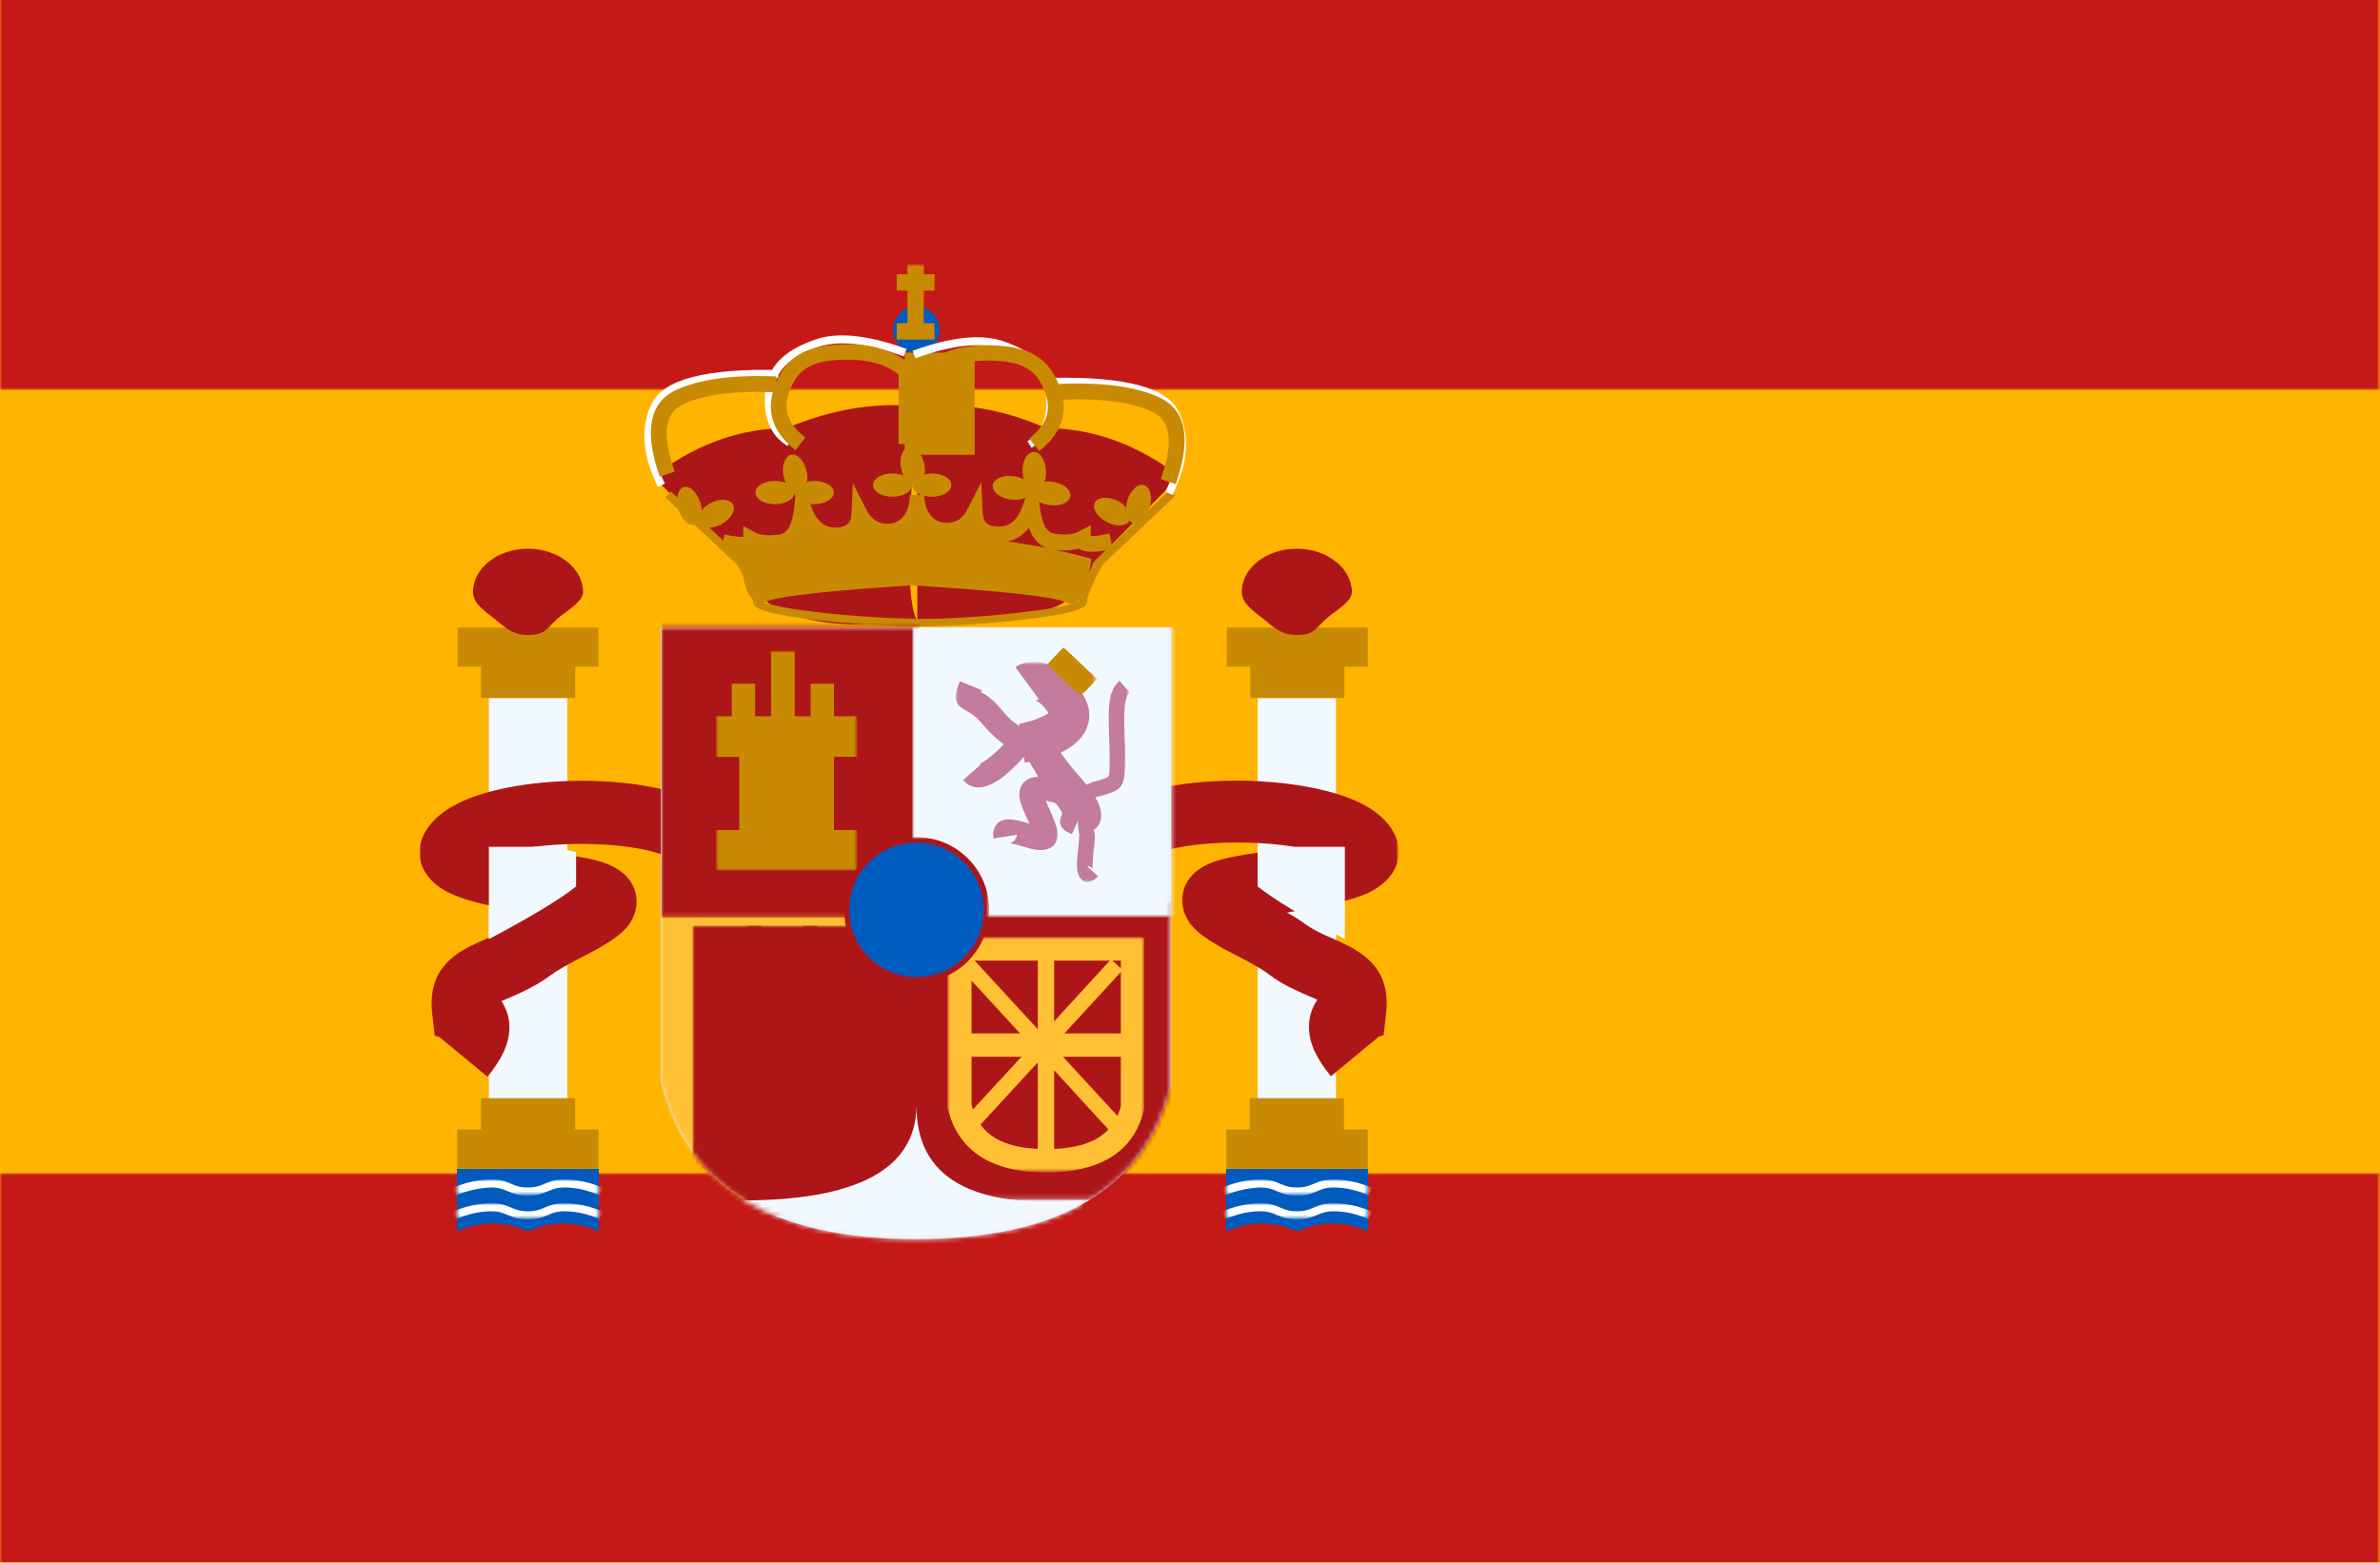 <?xml version="1.0" encoding="utf-8"?>
<!-- Generator: Adobe Illustrator 25.4.1, SVG Export Plug-In . SVG Version: 6.00 Build 0)  -->
<svg version="1.1" id="Layer_1" xmlns="http://www.w3.org/2000/svg" xmlns:xlink="http://www.w3.org/1999/xlink" x="0px" y="0px"
	 viewBox="0 0 510.2 335" style="enable-background:new 0 0 510.2 335;" xml:space="preserve">
<style type="text/css">
	.st0{fill-rule:evenodd;clip-rule:evenodd;fill:#FFB400;}
	.st1{filter:url(#Adobe_OpacityMaskFilter);}
	.st2{fill-rule:evenodd;clip-rule:evenodd;fill:#FFFFFF;}
	.st3{mask:url(#mask-4_00000019670671994785274030000004192723979454276242_);fill-rule:evenodd;clip-rule:evenodd;fill:#C51918;}
	.st4{filter:url(#Adobe_OpacityMaskFilter_00000060717095447005726390000004300880107729973676_);}
	.st5{mask:url(#mask-4_00000152246987572541222620000014547358305324288946_);fill-rule:evenodd;clip-rule:evenodd;fill:#C51918;}
	.st6{filter:url(#Adobe_OpacityMaskFilter_00000075161511943045017350000008918692383493599921_);}
	.st7{mask:url(#mask-2_00000047754693910226138570000013015919318816676287_);}
	.st8{filter:url(#Adobe_OpacityMaskFilter_00000018205055603869839370000004844042386154332547_);}
	.st9{mask:url(#mask-2_00000083785660520048660010000005965986713667246228_);}
	.st10{filter:url(#Adobe_OpacityMaskFilter_00000129903973764869370820000008069633231438308009_);}
	.st11{mask:url(#mask-4_00000176749190415815365930000002839628219141247149_);}
	.st12{fill-rule:evenodd;clip-rule:evenodd;fill:#F1F9FF;}
	.st13{fill-rule:evenodd;clip-rule:evenodd;fill:#C88A02;}
	.st14{fill-rule:evenodd;clip-rule:evenodd;fill:#AD1619;}
	.st15{fill-rule:evenodd;clip-rule:evenodd;fill:#005BBF;}
	.st16{filter:url(#Adobe_OpacityMaskFilter_00000082334719263034546720000017516728520719407523_);}
	.st17{mask:url(#mask-6_00000157279976182144491300000006155440869303870655_);fill:#FFFFFF;}
	.st18{filter:url(#Adobe_OpacityMaskFilter_00000156555935129016125940000015157351839271865238_);}
	.st19{mask:url(#mask-6_00000039825241525163152630000013535758675327768458_);fill:#FFFFFF;}
	.st20{filter:url(#Adobe_OpacityMaskFilter_00000045618771527146723530000000104947234714574212_);}
	.st21{mask:url(#mask-8_00000021100324189930615940000004032010451391959962_);fill:#FFFFFF;}
	.st22{filter:url(#Adobe_OpacityMaskFilter_00000101790094712414562800000007188374990024901303_);}
	.st23{mask:url(#mask-8_00000061450392967436627690000017378248133286805390_);fill:#FFFFFF;}
	.st24{fill:#AD1619;}
	.st25{fill:#F1F9FF;}
	.st26{fill:#C88A02;}
	.st27{fill:#FFFFFF;}
	.st28{fill-rule:evenodd;clip-rule:evenodd;fill:#E1E5E8;}
	.st29{filter:url(#Adobe_OpacityMaskFilter_00000073700884856283886030000011311851578520800674_);}
	.st30{mask:url(#mask-10_00000090986822574892808100000015592920764666793147_);fill:#FFC034;}
	.st31{filter:url(#Adobe_OpacityMaskFilter_00000132795382042184425210000010488731875536221573_);}
	.st32{mask:url(#mask-10_00000037679517181062359300000007721563352814821534_);fill:#AD1619;}
	.st33{filter:url(#Adobe_OpacityMaskFilter_00000094616451426440581550000009127998828062274695_);}
	.st34{mask:url(#mask-10_00000129192856862053098970000005752887142434601910_);fill:#AD1619;}
	.st35{filter:url(#Adobe_OpacityMaskFilter_00000116927020081153399920000016419229754953607612_);}
	.st36{mask:url(#mask-10_00000112593508623324540460000004942741832524039835_);fill:#AD1619;}
	.st37{filter:url(#Adobe_OpacityMaskFilter_00000005979201365909015830000002660650000466472638_);}
	.st38{mask:url(#mask-10_00000169518825929869880680000012215845349227616690_);fill:#AD1619;}
	.st39{filter:url(#Adobe_OpacityMaskFilter_00000150799439179976280040000016064414077145177998_);}
	.st40{mask:url(#mask-10_00000170985493646491671960000007211127428597836189_);fill:#AD1619;}
	.st41{filter:url(#Adobe_OpacityMaskFilter_00000012468551229555818850000013181566834886555061_);}
	.st42{mask:url(#mask-10_00000152942912935013636030000010226427579171503267_);fill:#AD1619;}
	.st43{filter:url(#Adobe_OpacityMaskFilter_00000151524473166829721520000014390782599573456770_);}
	.st44{mask:url(#mask-10_00000141418614409185996670000005008636704963484312_);fill-rule:evenodd;clip-rule:evenodd;fill:#F1F9FF;}
	.st45{filter:url(#Adobe_OpacityMaskFilter_00000175283673993397842910000006452078324992892845_);}
	.st46{mask:url(#mask-10_00000132774726275152598150000003813316141526707100_);fill-rule:evenodd;clip-rule:evenodd;fill:#C88A02;}
	.st47{filter:url(#Adobe_OpacityMaskFilter_00000175287624113682976950000012525645967673032870_);}
	.st48{mask:url(#mask-10_00000074425785416015600340000001295875772709005188_);fill:#C37C9C;}
	.st49{filter:url(#Adobe_OpacityMaskFilter_00000066480576431332850790000002337205703750251172_);}
	.st50{mask:url(#mask-10_00000146480264642206794610000014862526609935340220_);fill:#C88A02;}
	.st51{filter:url(#Adobe_OpacityMaskFilter_00000076577838382388170580000000386387914620858768_);}
	.st52{mask:url(#mask-10_00000073690916042035166800000011520523713674398605_);fill:#FFC034;}
	.st53{filter:url(#Adobe_OpacityMaskFilter_00000105410162280643780670000001291993435881241488_);}
	.st54{mask:url(#mask-10_00000099638526625984409510000006780792645616802962_);fill:#FFC034;}
	.st55{filter:url(#Adobe_OpacityMaskFilter_00000145052565943340696560000008939705938008406963_);}
	.st56{mask:url(#mask-10_00000160157795207246969100000012251347713914340768_);fill-rule:evenodd;clip-rule:evenodd;fill:#F1F9FF;}
	.st57{filter:url(#Adobe_OpacityMaskFilter_00000103252343768948253880000008439162506079986594_);}
	
		.st58{mask:url(#mask-10_00000181784023582008589980000010712998901662668200_);fill-rule:evenodd;clip-rule:evenodd;fill:#005BBF;stroke:#AD1619;stroke-width:1.167;}
</style>
<g id="background_00000181781044189737583910000013636125772583621303_">
	<rect id="path-3_00000128452147243960790320000008161129191490589885_" y="-0.4" class="st0" width="510.2" height="335.9"/>
</g>
<defs>
	<filter id="Adobe_OpacityMaskFilter" filterUnits="userSpaceOnUse" x="0" y="251.5" width="510.2" height="84">
		<feColorMatrix  type="matrix" values="1 0 0 0 0  0 1 0 0 0  0 0 1 0 0  0 0 0 1 0"/>
	</filter>
</defs>
<mask maskUnits="userSpaceOnUse" x="0" y="251.5" width="510.2" height="84" id="mask-4_00000019670671994785274030000004192723979454276242_">
	<g class="st1">
		<rect id="path-3_00000144314309575822547470000000327370635330656397_" y="-0.4" class="st2" width="510.2" height="335.9"/>
	</g>
</mask>
<rect id="bottom_00000103945012043702586900000016765904809973280683_" y="251.5" class="st3" width="510.2" height="84"/>
<defs>
	
		<filter id="Adobe_OpacityMaskFilter_00000170989783414335366890000002956088197784213379_" filterUnits="userSpaceOnUse" x="0" y="-0.4" width="510.2" height="84">
		<feColorMatrix  type="matrix" values="1 0 0 0 0  0 1 0 0 0  0 0 1 0 0  0 0 0 1 0"/>
	</filter>
</defs>
<mask maskUnits="userSpaceOnUse" x="0" y="-0.4" width="510.2" height="84" id="mask-4_00000152246987572541222620000014547358305324288946_">
	<g style="filter:url(#Adobe_OpacityMaskFilter_00000170989783414335366890000002956088197784213379_);">
		<rect id="path-3_00000048487812355358154530000002851428303650246046_" y="-0.4" class="st2" width="510.2" height="335.9"/>
	</g>
</mask>
<rect id="top_00000090268142434972421950000012384707154483772556_" y="-0.4" class="st5" width="510.2" height="84"/>
<g id="Symbols">
	<g id="flag">
		<g id="mask">
		</g>
		<defs>
			<filter id="Adobe_OpacityMaskFilter_00000065771492107118139210000007435281865140839319_" filterUnits="userSpaceOnUse">
				<feColorMatrix  type="matrix" values="1 0 0 0 0  0 1 0 0 0  0 0 1 0 0  0 0 0 1 0"/>
			</filter>
		</defs>
		<mask maskUnits="userSpaceOnUse" id="mask-2_00000047754693910226138570000013015919318816676287_">
			<g style="filter:url(#Adobe_OpacityMaskFilter_00000065771492107118139210000007435281865140839319_);">
				
					<rect id="path-1_00000095328164129518738270000004076388524646164650_" x="-31.4" y="28" class="st2" width="581.2" height="335.9"/>
			</g>
		</mask>
		<g id="contents" class="st7">
		</g>
	</g>
</g>
<defs>
	
		<filter id="Adobe_OpacityMaskFilter_00000152961905338337322680000007467473597094508704_" filterUnits="userSpaceOnUse" x="89.8" y="56.6" width="210" height="218.9">
		<feColorMatrix  type="matrix" values="1 0 0 0 0  0 1 0 0 0  0 0 1 0 0  0 0 0 1 0"/>
	</filter>
</defs>
<mask maskUnits="userSpaceOnUse" x="89.8" y="56.6" width="210" height="218.9" id="mask-2_00000083785660520048660010000005965986713667246228_">
	<g style="filter:url(#Adobe_OpacityMaskFilter_00000152961905338337322680000007467473597094508704_);">
		
			<rect id="path-1_00000089561634068778641660000004048435494468791222_" x="29.6" y="-4.6" class="st2" width="480.6" height="360.4"/>
	</g>
</mask>
<g id="contents_00000049186614249928257390000006419237551463478189_" class="st9">
	<defs>
		
			<filter id="Adobe_OpacityMaskFilter_00000179617264564891523490000003830999155713478063_" filterUnits="userSpaceOnUse" x="89.8" y="56.6" width="210" height="218.9">
			<feColorMatrix  type="matrix" values="1 0 0 0 0  0 1 0 0 0  0 0 1 0 0  0 0 0 1 0"/>
		</filter>
	</defs>
	
		<mask maskUnits="userSpaceOnUse" x="89.8" y="56.6" width="210" height="218.9" id="mask-4_00000176749190415815365930000002839628219141247149_">
		<g style="filter:url(#Adobe_OpacityMaskFilter_00000179617264564891523490000003830999155713478063_);">
			
				<rect id="path-3_00000103236728667891020800000003216313570705605513_" x="29.6" y="-4.6" class="st2" width="480.6" height="360.4"/>
		</g>
	</mask>
	<g id="mark" class="st11">
		<g transform="translate(4, 4)">
			<g id="pillars" transform="translate(0, 4.144)">
				<rect id="Rectangle-76" x="100.8" y="141.5" class="st12" width="16.8" height="87.5"/>
				<path id="Combined-Shape" class="st13" d="M124.3,126.4v8.4h-5v6.7H99.1l0-6.7h-5v-8.4H124.3z"/>
				<polygon id="Combined-Shape_00000107588377634417546820000017365088875951194812_" class="st13" points="119.3,234 124.3,234 
					124.3,242.4 94,242.4 94,234 99.1,234 99.1,227.3 119.3,227.3 				"/>
				<path id="Oval-56" class="st14" d="M109.2,128c3.7,0,4-1.4,6.2-3.4c1.7-1.6,5.6-3.6,5.6-5.8c0-5.1-5.3-9.3-11.8-9.3
					s-11.8,4.1-11.8,9.3c0,2.5,2.7,4.2,4.7,5.8C104.3,126.4,105.9,128,109.2,128z"/>
				<g id="water" transform="translate(0.56, 8.848)">
					<g id="Rectangle-76_00000062154294907917472390000004270153919699476651_">
						<path id="path-5_00000001665018599471862020000012613379065972756410_" class="st15" d="M93.5,233.6h30.3V247
							c-2.5-1.1-5-1.7-7.6-1.7s-5,0.6-7.6,1.7c-2.5-1.1-5-1.7-7.6-1.7s-5,0.6-7.6,1.7V233.6z"/>
					</g>
					<defs>
						
							<filter id="Adobe_OpacityMaskFilter_00000181796489810294655770000017927477775748568247_" filterUnits="userSpaceOnUse" x="92.6" y="241" width="32.2" height="3.5">
							<feColorMatrix  type="matrix" values="1 0 0 0 0  0 1 0 0 0  0 0 1 0 0  0 0 0 1 0"/>
						</filter>
					</defs>
					
						<mask maskUnits="userSpaceOnUse" x="92.6" y="241" width="32.2" height="3.5" id="mask-6_00000157279976182144491300000006155440869303870655_">
						<g style="filter:url(#Adobe_OpacityMaskFilter_00000181796489810294655770000017927477775748568247_);">
							<path id="path-5_00000176757723710653666250000012438627574121091219_" class="st2" d="M93.5,233.6h30.3V247
								c-2.5-1.1-5-1.7-7.6-1.7s-5,0.6-7.6,1.7c-2.5-1.1-5-1.7-7.6-1.7s-5,0.6-7.6,1.7V233.6z"/>
						</g>
					</mask>
					<path id="Path-308" class="st17" d="M93.2,244.4l-0.7-1.6c2.7-1.2,5.5-1.8,8.2-1.8c1.8,0,2.7,0.2,4.3,0.9
						c1.4,0.6,2.1,0.8,3.6,0.8c1.5,0,2.2-0.2,3.6-0.8c1.6-0.7,2.5-0.9,4.3-0.9c2.7,0,5.5,0.6,8.2,1.8l-0.7,1.6
						c-2.5-1.1-5-1.7-7.5-1.7c-1.5,0-2.2,0.2-3.6,0.8c-1.6,0.7-2.5,0.9-4.3,0.9c-1.8,0-2.7-0.2-4.3-0.9c-1.4-0.6-2.1-0.8-3.6-0.8
						C98.3,242.7,95.7,243.3,93.2,244.4z"/>
					<defs>
						
							<filter id="Adobe_OpacityMaskFilter_00000116193686914426059410000012387221452154210454_" filterUnits="userSpaceOnUse" x="92.6" y="235.9" width="32.2" height="3.5">
							<feColorMatrix  type="matrix" values="1 0 0 0 0  0 1 0 0 0  0 0 1 0 0  0 0 0 1 0"/>
						</filter>
					</defs>
					
						<mask maskUnits="userSpaceOnUse" x="92.6" y="235.9" width="32.2" height="3.5" id="mask-6_00000039825241525163152630000013535758675327768458_">
						<g style="filter:url(#Adobe_OpacityMaskFilter_00000116193686914426059410000012387221452154210454_);">
							<path id="path-5_00000053530007666798735480000012556966360535345311_" class="st2" d="M93.5,233.6h30.3V247
								c-2.5-1.1-5-1.7-7.6-1.7s-5,0.6-7.6,1.7c-2.5-1.1-5-1.7-7.6-1.7s-5,0.6-7.6,1.7V233.6z"/>
						</g>
					</mask>
					<path id="Path-308_00000146468569161363854950000013446614764507390876_" class="st19" d="M93.2,239.3l-0.7-1.6
						c2.7-1.2,5.5-1.8,8.2-1.8c1.8,0,2.7,0.2,4.3,0.9c1.4,0.6,2.1,0.8,3.6,0.8c1.5,0,2.2-0.2,3.6-0.8c1.6-0.7,2.5-0.9,4.3-0.9
						c2.7,0,5.5,0.6,8.2,1.8l-0.7,1.6c-2.5-1.1-5-1.7-7.5-1.7c-1.5,0-2.2,0.2-3.6,0.8c-1.6,0.7-2.5,0.9-4.3,0.9
						c-1.8,0-2.7-0.2-4.3-0.9c-1.4-0.6-2.1-0.8-3.6-0.8C98.3,237.7,95.7,238.2,93.2,239.3z"/>
				</g>
				
					<rect id="Rectangle-76_00000159429458214713015180000016820790764019601043_" x="265.6" y="141.5" class="st12" width="16.8" height="87.5"/>
				<path id="Combined-Shape_00000102524829657584797670000007662475267720885674_" class="st13" d="M289.2,126.4v8.4h-5v6.7h-20.2
					l0-6.7h-5v-8.4H289.2z"/>
				<polygon id="Combined-Shape_00000107547101903097153600000003703110817438515332_" class="st13" points="284.1,234 289.2,234 
					289.2,242.4 258.9,242.4 258.9,234 263.9,234 263.9,227.3 284.1,227.3 				"/>
				<path id="Oval-56_00000023256749081469691010000006113446719537572243_" class="st14" d="M274,128c3.7,0,4-1.4,6.2-3.4
					c1.7-1.6,5.6-3.6,5.6-5.8c0-5.1-5.3-9.3-11.8-9.3c-6.5,0-11.8,4.1-11.8,9.3c0,2.5,2.7,4.2,4.7,5.8
					C269.1,126.4,270.7,128,274,128z"/>
				<g id="water_00000164471934865825788260000013831420785500418198_" transform="translate(11.536, 8.848)">
					<g id="Rectangle-76_00000088095926861843300520000003816553114321653640_">
						<path id="path-7_00000096048229127585097710000011505826187820572846_" class="st15" d="M247.4,233.6h30.3V247
							c-2.5-1.1-5-1.7-7.6-1.7s-5,0.6-7.6,1.7c-2.5-1.1-5-1.7-7.6-1.7s-5,0.6-7.6,1.7V233.6z"/>
					</g>
					<defs>
						
							<filter id="Adobe_OpacityMaskFilter_00000036966478337382902000000005378431633499888013_" filterUnits="userSpaceOnUse" x="246.4" y="241" width="32.2" height="3.5">
							<feColorMatrix  type="matrix" values="1 0 0 0 0  0 1 0 0 0  0 0 1 0 0  0 0 0 1 0"/>
						</filter>
					</defs>
					
						<mask maskUnits="userSpaceOnUse" x="246.4" y="241" width="32.2" height="3.5" id="mask-8_00000021100324189930615940000004032010451391959962_">
						<g style="filter:url(#Adobe_OpacityMaskFilter_00000036966478337382902000000005378431633499888013_);">
							<path id="path-7_00000155120627528538324950000003251475773792474026_" class="st2" d="M247.4,233.6h30.3V247
								c-2.5-1.1-5-1.7-7.6-1.7s-5,0.6-7.6,1.7c-2.5-1.1-5-1.7-7.6-1.7s-5,0.6-7.6,1.7V233.6z"/>
						</g>
					</mask>
					<path id="Path-308_00000163764607028577370800000009713981468145118634_" class="st21" d="M247.1,244.4l-0.7-1.6
						c2.7-1.2,5.5-1.8,8.2-1.8c1.8,0,2.7,0.2,4.3,0.9c1.4,0.6,2.1,0.8,3.6,0.8s2.2-0.2,3.6-0.8c1.6-0.7,2.5-0.9,4.3-0.9
						c2.7,0,5.5,0.6,8.2,1.8l-0.7,1.6c-2.5-1.1-5-1.7-7.5-1.7c-1.5,0-2.2,0.2-3.6,0.8c-1.6,0.7-2.5,0.9-4.3,0.9s-2.7-0.2-4.3-0.9
						c-1.4-0.6-2.1-0.8-3.6-0.8C252.1,242.7,249.6,243.3,247.1,244.4z"/>
					<defs>
						
							<filter id="Adobe_OpacityMaskFilter_00000151523406233117870170000007292270218420417450_" filterUnits="userSpaceOnUse" x="246.4" y="235.9" width="32.2" height="3.5">
							<feColorMatrix  type="matrix" values="1 0 0 0 0  0 1 0 0 0  0 0 1 0 0  0 0 0 1 0"/>
						</filter>
					</defs>
					
						<mask maskUnits="userSpaceOnUse" x="246.4" y="235.9" width="32.2" height="3.5" id="mask-8_00000061450392967436627690000017378248133286805390_">
						<g style="filter:url(#Adobe_OpacityMaskFilter_00000151523406233117870170000007292270218420417450_);">
							<path id="path-7_00000069374314582398081660000002757209001625508503_" class="st2" d="M247.4,233.6h30.3V247
								c-2.5-1.1-5-1.7-7.6-1.7s-5,0.6-7.6,1.7c-2.5-1.1-5-1.7-7.6-1.7s-5,0.6-7.6,1.7V233.6z"/>
						</g>
					</mask>
					<path id="Path-308_00000073692529838305391450000001427895418459846319_" class="st23" d="M247.1,239.3l-0.7-1.6
						c2.7-1.2,5.5-1.8,8.2-1.8c1.8,0,2.7,0.2,4.3,0.9c1.4,0.6,2.1,0.8,3.6,0.8s2.2-0.2,3.6-0.8c1.6-0.7,2.5-0.9,4.3-0.9
						c2.7,0,5.5,0.6,8.2,1.8l-0.7,1.6c-2.5-1.1-5-1.7-7.5-1.7c-1.5,0-2.2,0.2-3.6,0.8c-1.6,0.7-2.5,0.9-4.3,0.9s-2.7-0.2-4.3-0.9
						c-1.4-0.6-2.1-0.8-3.6-0.8C252.1,237.7,249.6,238.2,247.1,239.3z"/>
				</g>
				<path id="ribbons" class="st24" d="M105.2,212.1c0,3.6-1.7,6.9-4.7,10.6l-10.3-8.5l-1-0.3l-0.5-4.3c-1-8,2.4-12.4,9.4-15.5
					c0.2-0.1,3.3-1.5,4.2-1.9c1.5-0.7,2.7-1.4,3.8-2.2c1.1-0.8,2.3-1.6,3.8-2.4c-8.7-1.4-13.3-2.4-16.9-4c-8.6-3.7-9.7-12.3-1.4-18
					c11.3-7.8,41.4-8.5,54.7-1.6l-6.2,12c-6.5-3.4-21.3-4-31.6-2.3c1.6,0.3,3.3,0.6,5.3,0.9c1.2,0.2,5.6,0.9,5.9,0.9
					c4.1,0.6,6.9,1.5,9,2.9c4.3,2.9,4.9,8.1,1.9,12c-1.3,1.6-3,2.8-5.5,4.3c-0.8,0.5-1.7,1-2.9,1.6c-0.2,0.1-2.3,1.2-2.9,1.5
					c-2.4,1.3-4,2.2-5.2,3.1c-1.9,1.4-3.8,2.5-5.9,3.5c-1.2,0.6-4.5,2-4.5,2c-0.1,0-0.1,0.1-0.2,0.1
					C104.5,208,105.2,209.9,105.2,212.1z M235.5,163.9c13.2-6.8,43.4-6.1,54.7,1.6c8.3,5.7,7.2,14.3-1.4,18c-3.6,1.5-8.3,2.6-16.9,4
					c1.5,0.8,2.7,1.6,3.8,2.4c1.1,0.8,2.4,1.5,3.8,2.2c0.9,0.4,4.1,1.8,4.2,1.9c7,3.2,10.4,7.6,9.4,15.5l0,0l-0.5,4.3l-1,0.3
					l-10.3,8.5c-3-3.7-4.7-7-4.7-10.6c0-2.2,0.7-4.2,1.8-5.8c-0.1,0-0.1-0.1-0.2-0.1c0,0-3.3-1.4-4.5-2c-2.2-1-4.1-2.1-5.9-3.5
					c-1.2-0.9-2.8-1.8-5.2-3.1c-0.6-0.3-2.7-1.4-2.9-1.5c-1.2-0.6-2.1-1.1-2.9-1.6c-2.5-1.5-4.2-2.7-5.5-4.3c-3-3.9-2.4-9.1,1.9-12
					c2.1-1.4,4.9-2.2,9-2.9c0.3-0.1,4.7-0.7,5.9-0.9c2-0.3,3.7-0.6,5.3-0.9c-10.3-1.7-25.1-1.1-31.6,2.3l0,0L235.5,163.9z"/>
				<path id="Path-329" class="st25" d="M114.5,173.5l5,1v7.4c-3.5,2.8-9.8,6.6-18.7,11.3v-19.8H114.5z"/>
				<path id="Path-329_00000062157552183538132360000001771807882569821877_" class="st25" d="M270.6,173.5l-5,1v7.4
					c3.5,2.8,9.8,6.6,18.7,11.3v-19.8H270.6z"/>
			</g>
			<g id="crown" transform="translate(3.136, 0)">
				<path id="Combined-Shape_00000023263279682099823160000001570328447559724447_" class="st14" d="M189.6,83.1L189.6,83.1l3.4-0.2
					c8.1-0.3,16.2,1.4,24.1,4.9c9.5,0,18.5,3.1,27.2,9.3v2.5l-17,17c-3.4,9.4-9.4,9.9-14.1,11.5c-0.6,0.2-4.5,0.4-9,0.6l-4.6,0.2
					c-5.3,0.2-10.1,0.3-10.1,0.3l0,0l-3.4,0.3c-20.2,1.8-31.8-2.5-34.8-12.9l-17-17v-2.5c8.7-6.2,17.7-9.3,27.2-9.3
					C170.9,83.8,180.3,82.2,189.6,83.1z M189.5,83.9l0.1-0.8c-2.4,26.8-2.4,42.2-0.1,46L189.5,83.9z"/>
				<path id="Combined-Shape_00000145757605837836462810000000364524463439922095_" class="st26" d="M191,101.9
					c0,3.8,1.9,6.2,4.8,6.2c2,0,3.5-0.9,4.5-3l0,0l2.9-5.7l0.3,6.4c0.1,2.2,1.1,3.1,3.5,3.1c2.5,0,4.2-1.6,5.4-5.3l0,0l2.5-8.1
					l0.8,8.5c0.4,4.2,1.5,6.2,3.2,6.4c2.3,0.4,4.1,0.2,5.3-0.5l0,0l2.5-1.3v2.3c0.8,0.1,2.1-0.1,4-0.5l0,0l0.5,2.4l12.4-11.7
					l1.2,1.2L229.3,117c-2.3,4.1-3.4,6.9-3.4,8c0,1.7-4.5,2.8-13.3,3.8c-7.5,0.9-16.5,1.5-23.4,1.5l1.7,0l0,0l-0.8,0l-0.8,0v0
					l-2.7,0c-6.1-0.2-13-0.7-19-1.4c-8.8-1.1-13.3-2.1-13.3-3.8l0-0.4c-0.9-0.9-1.7-2.7-2.2-5.4c-0.3-0.7-0.7-1.4-1.2-2.2l-3.4-3.2
					c0,0-0.1,0-0.1,0l0-0.1l-11.9-11.2l1.2-1.2l11.2,10.5l0.3-1.3c1.8,0.4,3.2,0.5,4,0.5v-2.3l2.5,1.3c1.2,0.7,3,0.8,5.3,0.5
					c1.7-0.3,2.8-2.2,3.2-6.4l0.8-8.5l2.5,8.1c1.1,3.7,2.9,5.3,5.4,5.3c2.4,0,3.4-0.9,3.5-3.1l0.3-6.4l2.9,5.7c1,2,2.5,3,4.5,3
					c2.9,0,4.8-2.4,4.8-6.2H191z M189.1,121.4l0.7,0c-19.3,1.2-30.3,2.4-33,3.7l-0.2,0.1l0.4,0.1c0.5,0.2,1.1,0.3,1.9,0.5
					c2.2,0.5,5.2,1,8.9,1.4c7.1,0.9,15.6,1.4,22.4,1.5c6.7,0,15.2-0.6,22.3-1.5c3.6-0.4,6.7-0.9,8.9-1.4c1.1-0.3,1.9-0.5,2.5-0.7
					c0.2-0.1,0.3-0.2,0.4-0.2c0-0.1,0-0.2,0-0.3c-0.8,0.9-1.7,1.1-2.8,0.6c-2.7-1.3-13.7-2.5-33-3.7L189.1,121.4z M213.4,109.2
					c-1.2,1.5-2.7,2.5-4.5,2.9c6.1,0.8,12.1,2.1,17.9,3.7c-0.1,1.2-0.3,2.2-0.5,3.2l0.6-1.3l0,0l0.9-1.7l0.2-0.2l1.9-1.8
					c-2.7,0.5-4.7,0.4-5.8-0.4c-1.7,0.5-3.6,0.5-5.8,0.2C216,113.4,214.4,111.8,213.4,109.2z"/>
				<path id="Oval-55" class="st15" d="M189.3,71.7c2.8,0,5-2.3,5-5c0-2.8-2.3-5-5-5s-5,2.3-5,5C184.3,69.4,186.5,71.7,189.3,71.7z"
					/>
				<path id="Combined-Shape_00000052790166826017899220000001025298411888933786_" class="st26" d="M143,103.8
					c0.2,0.6,0.3,1.1,0.3,1.6c0.4-0.6,1.1-1.1,1.8-1.5c2.1-1.1,4.2-1,4.9,0.3c0.7,1.2-0.5,3.1-2.5,4.2c-2.1,1.1-4.2,1-4.9-0.3
					c-0.2,0.1-0.5,0.3-0.7,0.4c-1.3,0.4-3-1.1-3.6-3.3c-0.7-2.2-0.1-4.4,1.2-4.8C140.7,100.1,142.3,101.5,143,103.8z M237.4,99.9
					l0.7,0.1c1.3,0.4,1.9,2.5,1.2,4.8c-0.7,2.2-2.3,3.7-3.6,3.3c-0.3-0.1-0.5-0.2-0.7-0.5c-0.7,1.3-2.9,1.4-4.9,0.3
					c-2.1-1.1-3.2-3-2.5-4.2c0.7-1.2,2.8-1.3,4.9-0.3c0.8,0.4,1.4,0.9,1.8,1.5l0-0.5l0,0l0.2-1.1c0.7-2.2,2.3-3.7,3.6-3.3
					L237.4,99.9z M214.4,92.9c1.4-0.1,2.6,1.7,2.7,4.1c0,0.9-0.1,1.7-0.3,2.3l0.6-0.1l0,0l1.1,0.1c2.3,0.3,4,1.7,3.8,3.1
					c-0.2,1.4-2.2,2.2-4.5,1.9s-4-1.7-3.8-3.1c0,0,0-0.1,0-0.1c0,0,0,0,0,0c-0.2,1.5-2.2,2.3-4.5,2s-4-1.7-3.8-3.1
					c0.2-1.4,2.2-2.2,4.5-1.9c0.8,0.1,1.6,0.4,2.2,0.7l-0.2-0.5l0,0l-0.1-1.1C211.9,94.9,213,93,214.4,92.9z M162.5,93.5
					c1.4-0.3,2.8,1.4,3.3,3.6c0.2,0.8,0.2,1.6,0,2.3l0.5-0.2l0,0l1.1-0.1c2.3,0,4.2,1.1,4.2,2.5s-1.9,2.5-4.2,2.5s-4.2-1.1-4.2-2.5
					c0,0,0-0.1,0-0.1c0,0,0,0,0,0c0,1.5-1.9,2.6-4.2,2.6s-4.2-1.1-4.2-2.5s1.9-2.5,4.2-2.5c0.9,0,1.7,0.2,2.3,0.4l-0.2-0.5l0,0
					l-0.3-1.1C160.4,95.9,161.1,93.8,162.5,93.5z M187.7,91.9c1.4-0.3,2.8,1.4,3.3,3.6c0.2,0.8,0.2,1.6,0,2.3l0.5-0.2l0,0l1.1-0.1
					c2.3,0,4.2,1.1,4.2,2.5s-1.9,2.5-4.2,2.5s-4.2-1.1-4.2-2.5c0,0,0-0.1,0-0.1c0,0,0,0,0,0c0,1.5-1.9,2.6-4.2,2.6
					c-2.3,0-4.2-1.1-4.2-2.5s1.9-2.5,4.2-2.5c0.9,0,1.7,0.2,2.3,0.4l-0.2-0.5l0,0l-0.3-1.1C185.6,94.2,186.3,92.1,187.7,91.9z"/>
				<path id="Combined-Shape_00000103974171390095579780000007693911790220897429_" class="st26" d="M190.9,52.6l0,2.2l2.3,0v3.5
					l-2.3,0v7l2.3,0v3.5h-8.1v-3.5l2.3,0v-7l-2.3,0v-3.5l2.3,0l0-2.2H190.9z"/>
				<rect id="Rectangle-77" x="186.8" y="71.6" class="st13" width="15" height="21.9"/>
				<g id="top_00000036226845411756756030000012973669001870190014_" transform="translate(0, 1.008)">
					<path id="Path-311" class="st27" d="M159.7,74.3l0,1.7c-14.9-0.3-23.5,1.9-25.6,6.3c-2.2,4.5-1.8,9.9,1.3,16.4l-1.5,0.7
						c-3.4-6.9-3.8-12.9-1.3-17.9C135.1,76.3,144.2,74,159.7,74.3z"/>
					<path id="Path-312" class="st27" d="M162.6,89.2l-0.9,1.4c-3.2-1.9-4.9-5.2-4.9-9.8c0-6.6,3.4-10.4,10.8-13
						c4.8-1.7,11.3-1,19.6,2l-0.6,1.6c-7.9-2.9-14.1-3.5-18.4-2c-6.9,2.4-9.7,5.7-9.7,11.4C158.5,84.8,159.9,87.6,162.6,89.2z"/>
					<path id="Path-309" class="st26" d="M137.5,96.1l-3.2,1.1c-3.3-9.4-2.4-15.7,3.3-18.5c5-2.4,12.2-3.4,21.7-3l-0.1,3.4
						c-9-0.4-15.7,0.5-20.1,2.7C135.4,83.5,134.7,88.1,137.5,96.1z"/>
					<path id="Path-310" class="st26" d="M174.6,72.1c-7.7,0-10.9,1.9-12.7,7.4c-1.1,3.5,0,6.5,3.6,9.3l-2.1,2.7
						c-4.7-3.6-6.3-8.1-4.7-13c2.3-7,6.8-9.7,15.9-9.7c5.9,0,10.5,1.6,13.8,4.7l0.5,0.5v16.2h-3.4V75.3
						C182.9,73.2,179.3,72.1,174.6,72.1z"/>
					<path id="Path-311_00000052067119243928527190000004626160522487832711_" class="st27" d="M218.4,76l0,1.7
						c14.9-0.3,23.5,1.9,25.6,6.3c2.2,4.5,1.8,9.9-1.3,16.4l1.5,0.7c3.4-6.9,3.8-12.9,1.3-17.9C243,78,233.9,75.7,218.4,76z"/>
					<path id="Path-312_00000106133910444350241140000012393578145959482538_" class="st27" d="M213.1,89.6L214,91
						c3.2-1.9,4.9-5.2,4.9-9.8c0-6.6-3.4-10.4-10.8-13c-4.8-1.7-11.3-1-19.6,2l0.6,1.6c7.9-2.9,14.1-3.5,18.4-2
						c6.9,2.4,9.7,5.7,9.7,11.4C217.2,85.2,215.8,87.9,213.1,89.6z"/>
					<path id="Path-309_00000153686766838030826080000017743207195381665465_" class="st26" d="M241.7,97.7l3.2,1.1
						c3.3-9.4,2.4-15.7-3.3-18.5c-5-2.4-12.2-3.4-21.7-3l0.1,3.4c9-0.4,15.7,0.5,20.1,2.7C243.8,85.2,244.5,89.8,241.7,97.7z"/>
					<path id="Path-310_00000003822664174182921420000005128606208881124995_" class="st26" d="M204.4,72.3c7.7,0,10.9,1.9,12.7,7.4
						c1.1,3.5,0,6.5-3.6,9.3l2.1,2.7c4.7-3.6,6.3-8.1,4.7-13c-2.3-7-6.8-9.7-15.9-9.7c-5.9,0-10.5,1.6-13.8,4.7l-0.5,0.5v16.2h3.4
						V75.6C196,73.4,199.6,72.3,204.4,72.3z"/>
				</g>
			</g>
			<g id="shield" transform="translate(3.472, 5.264)">
				<g id="Rectangle-78">
					<path id="path-9_00000129191551725707476410000014427272058582765732_" class="st28" d="M134.3,125.2h109.3v98.2
						c-5.4,22-23.6,33-54.7,33s-49.3-11.3-54.7-33.8V125.2z"/>
				</g>
				<defs>
					
						<filter id="Adobe_OpacityMaskFilter_00000085214490577056101610000011066629193979026097_" filterUnits="userSpaceOnUse" x="134.3" y="185.8" width="55.5" height="65.6">
						<feColorMatrix  type="matrix" values="1 0 0 0 0  0 1 0 0 0  0 0 1 0 0  0 0 0 1 0"/>
					</filter>
				</defs>
				
					<mask maskUnits="userSpaceOnUse" x="134.3" y="185.8" width="55.5" height="65.6" id="mask-10_00000090986822574892808100000015592920764666793147_">
					<g style="filter:url(#Adobe_OpacityMaskFilter_00000085214490577056101610000011066629193979026097_);">
						<path id="path-9_00000157308408268328321490000003766099404043458201_" class="st2" d="M134.3,125.2h109.3v98.2
							c-5.4,22-23.6,33-54.7,33s-49.3-11.3-54.7-33.8V125.2z"/>
					</g>
				</mask>
				<rect id="Rectangle-79" x="134.3" y="185.8" class="st30" width="55.5" height="65.6"/>
				<defs>
					
						<filter id="Adobe_OpacityMaskFilter_00000170254368734864837560000006905387736849426820_" filterUnits="userSpaceOnUse" x="141" y="189.2" width="15" height="62.2">
						<feColorMatrix  type="matrix" values="1 0 0 0 0  0 1 0 0 0  0 0 1 0 0  0 0 0 1 0"/>
					</filter>
				</defs>
				
					<mask maskUnits="userSpaceOnUse" x="141" y="189.2" width="15" height="62.2" id="mask-10_00000037679517181062359300000007721563352814821534_">
					<g style="filter:url(#Adobe_OpacityMaskFilter_00000170254368734864837560000006905387736849426820_);">
						<path id="path-9_00000183940378485137496440000009931541384041845426_" class="st2" d="M134.3,125.2h109.3v98.2
							c-5.4,22-23.6,33-54.7,33s-49.3-11.3-54.7-33.8V125.2z"/>
					</g>
				</mask>
				<rect id="Rectangle-80" x="141" y="189.2" class="st32" width="15" height="62.2"/>
				<defs>
					
						<filter id="Adobe_OpacityMaskFilter_00000161607677237222759650000010050581761534677662_" filterUnits="userSpaceOnUse" x="164.6" y="189.2" width="15" height="62.2">
						<feColorMatrix  type="matrix" values="1 0 0 0 0  0 1 0 0 0  0 0 1 0 0  0 0 0 1 0"/>
					</filter>
				</defs>
				
					<mask maskUnits="userSpaceOnUse" x="164.6" y="189.2" width="15" height="62.2" id="mask-10_00000129192856862053098970000005752887142434601910_">
					<g style="filter:url(#Adobe_OpacityMaskFilter_00000161607677237222759650000010050581761534677662_);">
						<path id="path-9_00000066497504349245077330000008981743030202300055_" class="st2" d="M134.3,125.2h109.3v98.2
							c-5.4,22-23.6,33-54.7,33s-49.3-11.3-54.7-33.8V125.2z"/>
					</g>
				</mask>
				
					<rect id="Rectangle-80_00000123435884197365041900000001769638994013611146_" x="164.6" y="189.2" class="st34" width="15" height="62.2"/>
				<defs>
					
						<filter id="Adobe_OpacityMaskFilter_00000176756400538320339280000008215200152522997653_" filterUnits="userSpaceOnUse" x="152.8" y="189.2" width="15" height="62.2">
						<feColorMatrix  type="matrix" values="1 0 0 0 0  0 1 0 0 0  0 0 1 0 0  0 0 0 1 0"/>
					</filter>
				</defs>
				
					<mask maskUnits="userSpaceOnUse" x="152.8" y="189.2" width="15" height="62.2" id="mask-10_00000112593508623324540460000004942741832524039835_">
					<g style="filter:url(#Adobe_OpacityMaskFilter_00000176756400538320339280000008215200152522997653_);">
						<path id="path-9_00000054248832575659528900000017144218755803854270_" class="st2" d="M134.3,125.2h109.3v98.2
							c-5.4,22-23.6,33-54.7,33s-49.3-11.3-54.7-33.8V125.2z"/>
					</g>
				</mask>
				
					<rect id="Rectangle-80_00000085968904533300190370000015698249156471446188_" x="152.8" y="189.2" class="st36" width="15" height="62.2"/>
				<defs>
					
						<filter id="Adobe_OpacityMaskFilter_00000132778004240927939230000000170618027165623998_" filterUnits="userSpaceOnUse" x="176.4" y="189.2" width="15" height="62.2">
						<feColorMatrix  type="matrix" values="1 0 0 0 0  0 1 0 0 0  0 0 1 0 0  0 0 0 1 0"/>
					</filter>
				</defs>
				
					<mask maskUnits="userSpaceOnUse" x="176.4" y="189.2" width="15" height="62.2" id="mask-10_00000169518825929869880680000012215845349227616690_">
					<g style="filter:url(#Adobe_OpacityMaskFilter_00000132778004240927939230000000170618027165623998_);">
						<path id="path-9_00000132079961632272331230000001393221537713826728_" class="st2" d="M134.3,125.2h109.3v98.2
							c-5.4,22-23.6,33-54.7,33s-49.3-11.3-54.7-33.8V125.2z"/>
					</g>
				</mask>
				
					<rect id="Rectangle-80_00000103959375339691266740000000429610429153386678_" x="176.4" y="189.2" class="st38" width="15" height="62.2"/>
				<defs>
					
						<filter id="Adobe_OpacityMaskFilter_00000049190858983398602310000006001535578048048296_" filterUnits="userSpaceOnUse" x="134.3" y="123.6" width="55.5" height="63.9">
						<feColorMatrix  type="matrix" values="1 0 0 0 0  0 1 0 0 0  0 0 1 0 0  0 0 0 1 0"/>
					</filter>
				</defs>
				
					<mask maskUnits="userSpaceOnUse" x="134.3" y="123.6" width="55.5" height="63.9" id="mask-10_00000170985493646491671960000007211127428597836189_">
					<g style="filter:url(#Adobe_OpacityMaskFilter_00000049190858983398602310000006001535578048048296_);">
						<path id="path-9_00000072247036288066114780000008649889559359914136_" class="st2" d="M134.3,125.2h109.3v98.2
							c-5.4,22-23.6,33-54.7,33s-49.3-11.3-54.7-33.8V125.2z"/>
					</g>
				</mask>
				
					<rect id="Rectangle-79_00000109712554833002104040000017433920360856146063_" x="134.3" y="123.6" class="st40" width="55.5" height="63.9"/>
				<defs>
					
						<filter id="Adobe_OpacityMaskFilter_00000099659576726518400950000009106658059247658631_" filterUnits="userSpaceOnUse" x="188.1" y="184.1" width="55.5" height="63.9">
						<feColorMatrix  type="matrix" values="1 0 0 0 0  0 1 0 0 0  0 0 1 0 0  0 0 0 1 0"/>
					</filter>
				</defs>
				
					<mask maskUnits="userSpaceOnUse" x="188.1" y="184.1" width="55.5" height="63.9" id="mask-10_00000152942912935013636030000010226427579171503267_">
					<g style="filter:url(#Adobe_OpacityMaskFilter_00000099659576726518400950000009106658059247658631_);">
						<path id="path-9_00000037662777624005398130000007359970181939515323_" class="st2" d="M134.3,125.2h109.3v98.2
							c-5.4,22-23.6,33-54.7,33s-49.3-11.3-54.7-33.8V125.2z"/>
					</g>
				</mask>
				
					<rect id="Rectangle-79_00000090288808323202584850000015111401264063042451_" x="188.1" y="184.1" class="st42" width="55.5" height="63.9"/>
				<defs>
					
						<filter id="Adobe_OpacityMaskFilter_00000122706708075805036440000007817765341998098584_" filterUnits="userSpaceOnUse" x="188.1" y="125.2" width="58.9" height="62.2">
						<feColorMatrix  type="matrix" values="1 0 0 0 0  0 1 0 0 0  0 0 1 0 0  0 0 0 1 0"/>
					</filter>
				</defs>
				
					<mask maskUnits="userSpaceOnUse" x="188.1" y="125.2" width="58.9" height="62.2" id="mask-10_00000141418614409185996670000005008636704963484312_">
					<g style="filter:url(#Adobe_OpacityMaskFilter_00000122706708075805036440000007817765341998098584_);">
						<path id="path-9_00000118374062215838577220000004850193113970029740_" class="st2" d="M134.3,125.2h109.3v98.2
							c-5.4,22-23.6,33-54.7,33s-49.3-11.3-54.7-33.8V125.2z"/>
					</g>
				</mask>
				
					<rect id="Rectangle-79_00000026134414547864072470000016060820224765435779_" x="188.1" y="125.2" class="st44" width="58.9" height="62.2"/>
				<defs>
					
						<filter id="Adobe_OpacityMaskFilter_00000106121341534575501230000018199450184105405869_" filterUnits="userSpaceOnUse" x="146.1" y="130.3" width="30.3" height="47.1">
						<feColorMatrix  type="matrix" values="1 0 0 0 0  0 1 0 0 0  0 0 1 0 0  0 0 0 1 0"/>
					</filter>
				</defs>
				
					<mask maskUnits="userSpaceOnUse" x="146.1" y="130.3" width="30.3" height="47.1" id="mask-10_00000132774726275152598150000003813316141526707100_">
					<g style="filter:url(#Adobe_OpacityMaskFilter_00000106121341534575501230000018199450184105405869_);">
						<path id="path-9_00000111159339465049650690000014511591869961961376_" class="st2" d="M134.3,125.2h109.3v98.2
							c-5.4,22-23.6,33-54.7,33s-49.3-11.3-54.7-33.8V125.2z"/>
					</g>
				</mask>
				<path id="castle" class="st46" d="M162.9,130.3v14h3.4v-7h5v7l5,0v8.7l-5,0v15.7l5,0v8.7h-30.3v-8.7l5,0V153l-5,0v-8.7l3.4,0v-7
					h5v7h3.4v-14H162.9z"/>
				<defs>
					
						<filter id="Adobe_OpacityMaskFilter_00000087408783562704399260000016181189552192781450_" filterUnits="userSpaceOnUse" x="197.4" y="132.8" width="37.3" height="47.2">
						<feColorMatrix  type="matrix" values="1 0 0 0 0  0 1 0 0 0  0 0 1 0 0  0 0 0 1 0"/>
					</filter>
				</defs>
				
					<mask maskUnits="userSpaceOnUse" x="197.4" y="132.8" width="37.3" height="47.2" id="mask-10_00000074425785416015600340000001295875772709005188_">
					<g style="filter:url(#Adobe_OpacityMaskFilter_00000087408783562704399260000016181189552192781450_);">
						<path id="path-9_00000096775554832374293040000006362154505296823709_" class="st2" d="M134.3,125.2h109.3v98.2
							c-5.4,22-23.6,33-54.7,33s-49.3-11.3-54.7-33.8V125.2z"/>
					</g>
				</mask>
				<path id="Combined-Shape_00000033366473024466968550000001984498390082506414_" class="st48" d="M225.3,176.9
					c0.1-0.1,0.2-0.2,0.4-0.4l0.2,0.2C225.6,176.8,225.4,176.8,225.3,176.9L225.3,176.9z M224.3,139.1c2.3,3.2,2.3,6.8,0.1,9.6
					c-1.1,1.4-2.6,2.5-4.5,3.4c1.4,2,2.3,3.1,3.7,4.7c0.7,0.8,1.3,1.5,1.9,2.2c0.5-0.3,1.1-0.6,2-0.8l0.4-0.1l0,0
					c0.5-0.1,0.9-0.3,1.2-0.4c1.4-0.5,1.3-0.3,1.3-4.3l0-0.6c0-1,0-1.9-0.1-3.8l0-0.2l0,0c-0.3-7.3,0-10.1,2.2-12.1l2.2,2.5
					c-1.1,1-1.3,3.5-1.1,9.4c0,0.1,0,0.1,0,0.2c0.1,1.5,0.1,2.4,0.1,3.2l0,1.4l0,0c0,5.4-0.4,6.5-3.6,7.5c-0.4,0.1-0.8,0.3-1.4,0.4
					c-0.1,0-0.2,0.1-0.3,0.1c-0.5,0.1-0.8,0.2-1.1,0.3c0.4,0.5,0.6,1,0.8,1.5c0.9,2.2,0.6,4.3-1.1,5.5c0,0,0,0,0,0
					c0,0.1,0,0.1,0.1,0.3c0.2,0.8,0.2,1.6-0.2,4.8c-0.2,1.8-0.2,3-0.1,3.3c-0.1-0.3-0.6-0.7-1.3-0.7l0,0l2.4,2.2
					c-1.4,1.6-3.4,1.8-4.2-0.4c-0.4-1-0.4-2.5-0.1-4.9c0.3-2.8,0.3-3.4,0.3-3.6c0-0.1-0.1-0.3-0.1-0.4c-0.1-0.6-0.2-1.3-0.2-2.6
					l-1.3,2.9c-1.5-0.7-2.3-1.3-2.5-2.4c-0.1-0.4,0-0.7,0.1-1.1c0-0.2,0.1-0.3,0.2-0.5c0.2-0.5,0.1-0.8-0.6-1.8l-0.6-0.8
					c-0.1,0-0.1,0-0.2-0.1c-0.8-0.2-1.5-0.4-2-0.5c0.2,0.5,0.4,1,0.7,1.6c0-0.1,0.9,2,1.1,2.6c0.4,1.1,0.7,1.9,0.7,2.7
					c0.2,3.4-2.6,4.3-6.1,3.3c-2.6-0.8-3.9-1.1-4.3-1.1c1.1,0,1.8-1.3,1.7-1.8l-5,0.8c-0.3-2.1,0.6-4,3.1-4.1c1,0,2.2,0.2,4.6,0.9
					c-0.2-0.4-0.3-0.8-0.6-1.3c-0.6-1.3-1-2.3-1.3-3.3c-0.9-2.9,0.6-5.2,3.4-5.4l0.4,0c-0.6-1-1.2-2.1-1.9-3.2l-1,0.1l0,0l-0.2-1.2
					l-0.5,0.6c-1.2,1.3-2.5,2.5-3.7,3.5c-3.3,2.6-6.5,3.5-8.8,0.9l3.8-3.4c-0.1-0.1-0.3-0.2-0.2-0.2c0.5-0.1,1.2-0.6,2.1-1.3
					c0.9-0.7,2-1.7,3-2.8c-1.4-1-2.8-2.3-4.2-3.9c-1-1.2-1.9-2.1-2.7-2.6c-0.4-0.3-1.7-1-1.8-1.1c-2.1-1.4-2-2.7-0.7-5.9l4.7,1.9
					c-0.1,0.2-0.1,0.3-0.2,0.4c0.3,0.2,0.6,0.4,0.9,0.5c1.2,0.8,2.5,2,3.8,3.6c1.3,1.6,2.5,2.6,3.6,3.2l-0.1-0.5
					c0.2,0,0.7-0.1,1.3-0.3c1-0.2,2-0.5,2.9-0.9c0.9-0.4,1.7-0.7,2.1-1.1c-1.1-1.6-2-2.4-2.7-2.6c-0.1,0,0,0,0.1-0.1
					c0.1,0,0.3-0.1,0.5-0.3l-5-6.8c0.4-0.3,0.8-0.5,1.4-0.8C215.7,131.8,220.4,133.4,224.3,139.1z"/>
				<defs>
					
						<filter id="Adobe_OpacityMaskFilter_00000125595949361426578880000005372768852659533245_" filterUnits="userSpaceOnUse" x="217" y="129.5" width="10.7" height="10.4">
						<feColorMatrix  type="matrix" values="1 0 0 0 0  0 1 0 0 0  0 0 1 0 0  0 0 0 1 0"/>
					</filter>
				</defs>
				
					<mask maskUnits="userSpaceOnUse" x="217" y="129.5" width="10.7" height="10.4" id="mask-10_00000146480264642206794610000014862526609935340220_">
					<g style="filter:url(#Adobe_OpacityMaskFilter_00000125595949361426578880000005372768852659533245_);">
						<path id="path-9_00000137812175176976746270000001661886823731440024_" class="st2" d="M134.3,125.2h109.3v98.2
							c-5.4,22-23.6,33-54.7,33s-49.3-11.3-54.7-33.8V125.2z"/>
					</g>
				</mask>
				<polygon id="Path-326" class="st50" points="217,133.2 220.5,129.5 227.7,136.3 224.2,140 				"/>
				<defs>
					
						<filter id="Adobe_OpacityMaskFilter_00000014610527637919613850000001161100749279365272_" filterUnits="userSpaceOnUse" x="195.7" y="191.7" width="42.1" height="50.5">
						<feColorMatrix  type="matrix" values="1 0 0 0 0  0 1 0 0 0  0 0 1 0 0  0 0 0 1 0"/>
					</filter>
				</defs>
				
					<mask maskUnits="userSpaceOnUse" x="195.7" y="191.7" width="42.1" height="50.5" id="mask-10_00000073690916042035166800000011520523713674398605_">
					<g style="filter:url(#Adobe_OpacityMaskFilter_00000014610527637919613850000001161100749279365272_);">
						<path id="path-9_00000151538314135109924880000001419858170124741266_" class="st2" d="M134.3,125.2h109.3v98.2
							c-5.4,22-23.6,33-54.7,33s-49.3-11.3-54.7-33.8V125.2z"/>
					</g>
				</mask>
				<path id="Rectangle-78_00000154410899914293261140000004951932152591784610_" class="st52" d="M200.8,227.6
					c1.6,6.4,6.7,9.5,16,9.5c9.3,0,14.4-3,16-9.2v-31.2h-32V227.6z M237.8,191.7v36.8l-0.1,0.3c-2.1,8.9-9.4,13.3-21,13.3
					c-11.6,0-18.8-4.6-21-13.7l-0.1-0.3v-36.5H237.8z"/>
				<defs>
					
						<filter id="Adobe_OpacityMaskFilter_00000009565133463757402520000003997555344397529506_" filterUnits="userSpaceOnUse" x="198.7" y="194.8" width="36" height="43.2">
						<feColorMatrix  type="matrix" values="1 0 0 0 0  0 1 0 0 0  0 0 1 0 0  0 0 0 1 0"/>
					</filter>
				</defs>
				
					<mask maskUnits="userSpaceOnUse" x="198.7" y="194.8" width="36" height="43.2" id="mask-10_00000099638526625984409510000006780792645616802962_">
					<g style="filter:url(#Adobe_OpacityMaskFilter_00000009565133463757402520000003997555344397529506_);">
						<path id="path-9_00000095338830121972120560000010186258190424345241_" class="st2" d="M134.3,125.2h109.3v98.2
							c-5.4,22-23.6,33-54.7,33s-49.3-11.3-54.7-33.8V125.2z"/>
					</g>
				</mask>
				<path id="Combined-Shape_00000123407667277640458860000002844329198526457491_" class="st54" d="M218.5,194.8l0,14.9l12.2-13.3
					l2.5,2.3l-12.5,13.6l14,0v5l-14.3,0l12.8,13.9l-2.5,2.3l-12.2-13.3l0,17.8H215l0-19.5l-13.8,15l-2.5-2.3l12.8-13.9l-11.6,0v-5
					l11.3,0l-12.5-13.6l2.5-2.3l13.8,15l0-16.7H218.5z"/>
				<defs>
					
						<filter id="Adobe_OpacityMaskFilter_00000062166158192459713870000012573830549643888789_" filterUnits="userSpaceOnUse" x="151.4" y="227.9" width="73.2" height="38.3">
						<feColorMatrix  type="matrix" values="1 0 0 0 0  0 1 0 0 0  0 0 1 0 0  0 0 0 1 0"/>
					</filter>
				</defs>
				
					<mask maskUnits="userSpaceOnUse" x="151.4" y="227.9" width="73.2" height="38.3" id="mask-10_00000160157795207246969100000012251347713914340768_">
					<g style="filter:url(#Adobe_OpacityMaskFilter_00000062166158192459713870000012573830549643888789_);">
						<path id="path-9_00000169542134214217731240000009566447302985611444_" class="st2" d="M134.3,125.2h109.3v98.2
							c-5.4,22-23.6,33-54.7,33s-49.3-11.3-54.7-33.8V125.2z"/>
					</g>
				</mask>
				<path id="Path-330" class="st56" d="M224.6,248.1c-23.8,1.9-35.6-4.9-35.6-20.2c-0.2,13.5-12.7,20.2-37.5,20.2v18.1h73.2V248.1z
					"/>
				<defs>
					
						<filter id="Adobe_OpacityMaskFilter_00000047033917000700092690000012059529696019627695_" filterUnits="userSpaceOnUse" x="173.4" y="170.2" width="31.2" height="31.2">
						<feColorMatrix  type="matrix" values="1 0 0 0 0  0 1 0 0 0  0 0 1 0 0  0 0 0 1 0"/>
					</filter>
				</defs>
				
					<mask maskUnits="userSpaceOnUse" x="173.4" y="170.2" width="31.2" height="31.2" id="mask-10_00000181784023582008589980000010712998901662668200_">
					<g style="filter:url(#Adobe_OpacityMaskFilter_00000047033917000700092690000012059529696019627695_);">
						<path id="path-9_00000174578139104973071330000007682262272438356133_" class="st2" d="M134.3,125.2h109.3v98.2
							c-5.4,22-23.6,33-54.7,33s-49.3-11.3-54.7-33.8V125.2z"/>
					</g>
				</mask>
				<ellipse id="Oval-57" class="st58" cx="189" cy="185.8" rx="15" ry="15"/>
			</g>
		</g>
	</g>
</g>
</svg>
